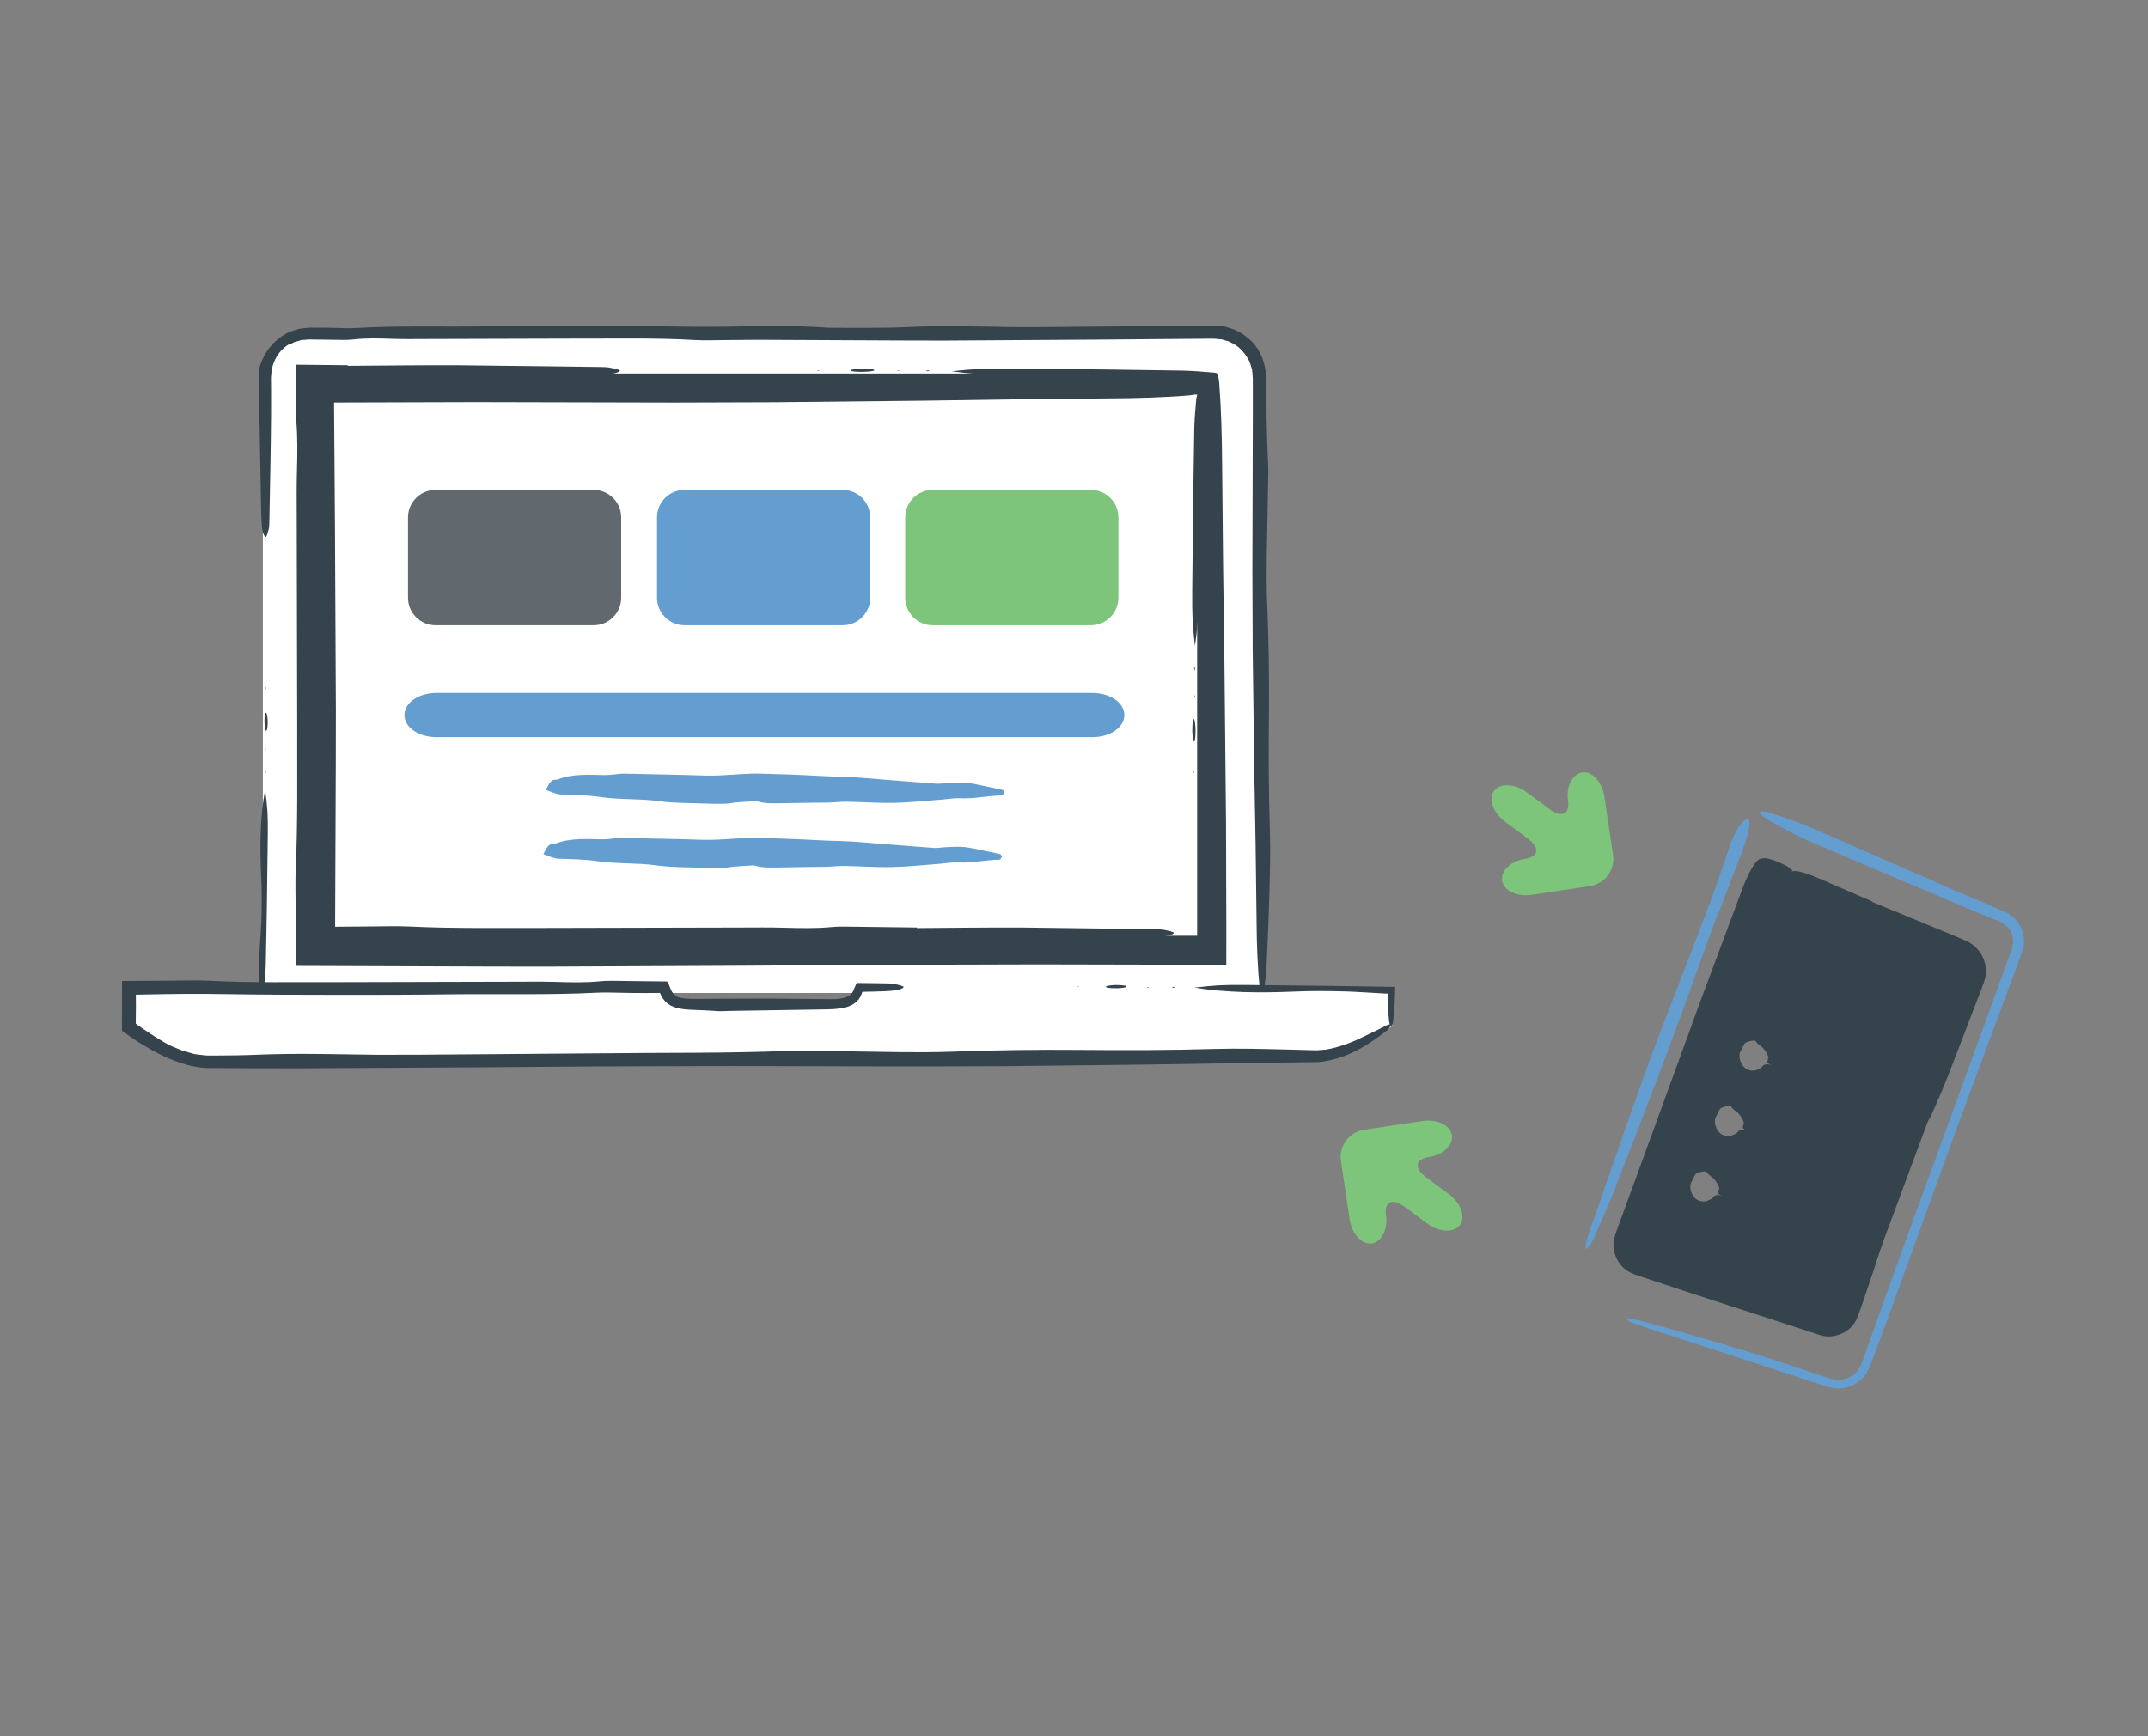 <?xml version="1.0" encoding="utf-8"?>
<!-- Generator: Adobe Illustrator 16.0.0, SVG Export Plug-In . SVG Version: 6.00 Build 0)  -->
<!DOCTYPE svg PUBLIC "-//W3C//DTD SVG 1.1//EN" "http://www.w3.org/Graphics/SVG/1.1/DTD/svg11.dtd">
<svg version="1.1" id="Layer_3" xmlns="http://www.w3.org/2000/svg" xmlns:xlink="http://www.w3.org/1999/xlink" x="0px" y="0px"
	 width="235px" height="190px" viewBox="0 0 235 190" enable-background="new 0 0 235 190" xml:space="preserve">
<rect x="0" y="0" width="235" height="190" fill="#808080" stroke="none"/>
<g>
	<g>
		<g>
			<path fill="#FFFFFF" d="M28.758,108.661V41.26c0-2.789,2.266-5.057,5.051-5.057h99.028c2.784,0,5.052,2.267,5.052,5.057v67.401"
				/>
			<g>
				<path fill="#35434C" d="M31.656,37.655c-1.14,0.652-1.86,1.902-1.967,3.176c-0.011,0.165-0.037,0.309-0.042,0.491l0.004,0.586
					l0.007,1.17l-0.002,2.34c-0.026,3.856-0.117,7.709-0.184,11.563c-0.005,0.307-0.014,0.682-0.067,0.897
					c-0.091,0.366-0.218,0.863-0.333,0.875c-0.124,0.011-0.311-0.382-0.365-0.762c-0.09-0.633-0.122-1.392-0.135-2.105
					l-0.267-14.331c-0.026-0.399,0.021-0.932,0.085-1.326c0.474-1.737,1.716-3.198,3.335-3.93c0.427-0.113,0.835-0.324,1.281-0.351
					c0.443-0.053,0.89-0.104,1.296-0.087c0.833-0.003,1.664,0.004,2.491,0.031c0.721,0.023,1.481,0.047,2.182,0.006
					c4.653-0.273,9.363-0.11,14.042-0.18c3.429-0.052,6.868-0.059,10.302-0.054c3.748,0.004,7.504,0.009,11.243,0.082
					c2.399,0.046,4.783,0.02,7.15-0.038c2.626-0.063,5.205-0.045,7.788,0.088c0.514,0.026,1.026,0.086,1.536,0.083
					c2.81-0.014,5.667,0.047,8.416-0.087c3.775-0.185,7.475-0.049,11.209,0.003c1.245,0.017,2.494,0.009,3.74-0.001
					c5.933-0.053,11.866-0.105,17.796-0.158c0.365-0.01,0.736-0.016,1.163,0.036l0.617,0.062l0.596,0.178
					c0.801,0.223,1.512,0.691,2.131,1.237c1.263,1.092,1.846,2.871,1.81,4.445c0.021,2.967,0.066,5.93,0.206,8.876
					c0.021,0.41,0.039,0.832,0.032,1.244l-0.17,9.354c-0.02,1.655-0.018,3.34,0.05,4.977c0.169,4.037,0.235,8.081,0.194,12.148
					c-0.044,4.275-0.041,8.533,0.105,12.806c0.077,2.252-0.001,4.58-0.061,6.858c-0.067,2.594-0.18,5.179-0.301,7.752
					c-0.042,0.899-0.159,1.771-0.267,2.621c-0.028,0.223-0.167,0.48-0.23,0.422c-0.104-0.096-0.241-0.376-0.271-0.68
					c-0.231-2.294-0.311-4.668-0.328-7.083l-0.107-8.438l-0.143-7.805l-0.175-13.437l-0.035-8.759l0.05-17.515l-0.002-3.127
					c0.021-0.559-0.057-0.954-0.089-1.394c-0.139-0.411-0.229-0.842-0.478-1.206c-0.434-0.739-1.067-1.409-1.874-1.741
					c-0.181-0.128-0.407-0.143-0.607-0.22c-0.204-0.074-0.413-0.129-0.632-0.129c-0.225-0.014-0.408-0.054-0.665-0.055l-0.782,0.005
					l-12.495,0.104l-16.256,0.101l-4.696-0.011l-15.637-0.074l-3.441,0.03c-1.146,0.006-2.329,0.059-3.433-0.007
					c-4.033-0.238-8.105-0.144-12.156-0.159l-17.199,0.049c-1.251,0.004-2.516,0.024-3.752-0.021
					c-1.461-0.052-2.855-0.093-4.291,0.077c-0.64,0.075-1.443,0.036-2.17,0.027l-2.647-0.032c-0.353,0.06-0.729,0.004-1.066,0.148
					c-0.172,0.054-0.35,0.093-0.521,0.152l-0.482,0.253L31.656,37.655z"/>
				<path fill="#35434C" d="M29.004,86.42c0.264,1.97,0.315,2.665,0.296,4.863L29.2,99.099c-0.041,2.183-0.082,4.366-0.123,6.544
					c-0.026,0.905-0.128,1.797-0.223,2.662c-0.021,0.197-0.157,0.382-0.233,0.354c-0.077-0.028-0.181-0.281-0.209-0.518
					c-0.167-1.426-0.074-2.878-0.002-4.313c0.052-1.025,0.15-2.03,0.183-3.061c0.052-1.636,0.065-3.226-0.019-4.928
					C28.417,92.688,28.45,89.437,29.004,86.42z"/>
				<path fill="#35434C" d="M29.103,77.996c0.027,0.034,0.063,0.044,0.081,0.109c0.138,0.517,0.132,1.104,0.049,1.681
					c-0.017,0.119-0.121,0.233-0.152,0.172c-0.163-0.319-0.195-1.434-0.061-1.882C29.037,78.017,29.075,78.021,29.103,77.996z"/>
				<path fill="#35434C" d="M29.07,84.287c0.007,0.077,0.026,0.174,0.018,0.224c-0.008,0.052-0.043,0.054-0.066,0.078L29,84.357
					L29.07,84.287z"/>
				<polygon fill="#35434C" points="29.011,81.92 29.08,81.918 29.052,82.114 				"/>
				<polygon fill="#35434C" points="29.089,75.458 29.069,75.219 29.131,75.26 				"/>
			</g>
		</g>
		<g>
			<g>
				<path fill="#35434C" d="M130.974,43.186V102.4H35.672V43.186H130.974 M133.289,40.875h-2.315H35.672h-2.31v2.313V102.4v2.309
					h2.31h95.302h2.313V102.4V43.186v-2.311H133.289L133.289,40.875z"/>
				<g>
					<g>
						<path fill="#35434C" d="M38.046,40.038c4.095-0.023,8.192-0.082,12.283-0.061l15.167,0.184
							c0.403,0.005,0.894,0.013,1.178,0.066c0.48,0.091,1.132,0.218,1.147,0.332c0.015,0.124-0.5,0.311-1,0.365
							c-0.83,0.09-1.825,0.121-2.761,0.135l-18.799,0.268c-0.546,0.008-1.135,0.051-1.63,0.019
							c-1.692-0.111-3.402-0.144-5.117-0.147c-1.602,0.007-3.208,0.013-4.809,0.02c-0.011,0.821-0.021,1.64-0.032,2.458
							c-0.024,0.945-0.047,1.942-0.006,2.861c0.273,6.104,0.11,12.281,0.18,18.419c0.052,4.497,0.058,9.009,0.054,13.514
							c-0.004,4.916-0.009,9.843-0.082,14.747c-0.046,3.147-0.019,6.274,0.038,9.38c0.009,0.534,0.019,1.066,0.028,1.591
							c0.507-0.003,1.012-0.005,1.516-0.007l2.027,0.017c1.349,0.018,2.693,0.053,4.039,0.105c0.674,0.026,1.345,0.086,2.015,0.083
							c3.686-0.014,7.433,0.047,11.04-0.087c4.952-0.185,9.805-0.049,14.704,0.003c1.633,0,3.271-0.001,4.906-0.001
							c7.782-0.053,15.567-0.105,23.344-0.158c7.772-0.085,15.586,0.014,23.316-0.266c0.538-0.021,1.092-0.039,1.632-0.032
							l10.157,0.156l0.014-0.697c0.02-2.172,0.018-4.382-0.05-6.528c-0.169-5.296-0.235-10.6-0.194-15.936
							c0.044-5.608,0.041-11.194-0.105-16.798c-0.077-2.954,0.001-6.008,0.061-8.996c0.067-3.403,0.18-6.794,0.301-10.169
							c0.042-1.18,0.159-2.323,0.268-3.438c0.028-0.292,0.167-0.63,0.23-0.554c0.104,0.126,0.241,0.494,0.271,0.893
							c0.229,3.008,0.31,6.122,0.327,9.29c0.036,3.691,0.072,7.381,0.107,11.068l0.143,10.237l0.175,17.626
							c0.012,3.827,0.023,7.66,0.035,11.489l-0.005,4.09l-20.624-0.045l-16.403,0.045l-16.391,0.104l-21.323,0.101l-6.161-0.011
							l-20.882-0.073l0.002-1.19l-0.031-4.933c-0.006-1.503-0.058-3.055,0.007-4.502c0.238-5.291,0.144-10.633,0.16-15.946
							c-0.017-7.518-0.033-15.04-0.05-22.56c-0.004-1.642-0.023-3.3,0.021-4.922c0.052-1.917,0.092-3.746-0.077-5.629
							c-0.076-0.839-0.037-1.893-0.028-2.847l0.024-3.257l5.64,0.059L38.046,40.038z"/>
						<path fill="#35434C" d="M104.113,40.629c2.583-0.264,3.496-0.315,6.38-0.296l10.252,0.1c2.862,0.041,5.729,0.082,8.583,0.123
							c1.188,0.026,2.356,0.129,3.492,0.224c0.259,0.021,0.501,0.157,0.465,0.233c-0.038,0.077-0.369,0.181-0.681,0.209
							c-1.869,0.168-3.773,0.074-5.656,0.002c-1.346-0.052-2.663-0.149-4.015-0.183c-2.146-0.052-4.23-0.065-6.464,0.019
							C112.336,41.215,108.07,41.183,104.113,40.629z"/>
						<path fill="#35434C" d="M93.063,40.529c0.046-0.026,0.059-0.063,0.144-0.08c0.679-0.139,1.449-0.133,2.206-0.05
							c0.155,0.017,0.306,0.121,0.225,0.152c-0.418,0.163-1.881,0.194-2.468,0.062C93.09,40.596,93.096,40.558,93.063,40.529z"/>
						<path fill="#35434C" d="M101.315,40.563c0.101-0.007,0.229-0.025,0.294-0.018c0.066,0.009,0.07,0.043,0.102,0.066
							l-0.303,0.021L101.315,40.563z"/>
						<polygon fill="#35434C" points="98.211,40.622 98.207,40.553 98.465,40.581 						"/>
						<polygon fill="#35434C" points="89.734,40.544 89.42,40.564 89.474,40.502 						"/>
					</g>
					<g>
						<path fill="#35434C" d="M100.322,101.563c3.863-0.023,7.729-0.082,11.59-0.061l14.311,0.184
							c0.38,0.005,0.844,0.013,1.111,0.066c0.452,0.091,1.068,0.218,1.082,0.332c0.015,0.124-0.472,0.311-0.942,0.365
							c-0.783,0.09-1.722,0.121-2.605,0.135l-17.738,0.268c-0.515,0.008-1.071,0.051-1.538,0.019
							c-4.064-0.283-8.235-0.05-12.332-0.16c-0.893-0.023-1.833-0.047-2.7-0.006c-5.759,0.273-11.588,0.11-17.379,0.18
							c-4.244,0.052-8.5,0.059-12.75,0.054c-4.639-0.004-9.288-0.009-13.916-0.082c-2.97-0.046-5.92-0.02-8.85,0.038
							c-0.845,0.009-1.686,0.019-2.515,0.027c-0.002-0.817-0.004-1.632-0.006-2.444l0.016-1.913
							c0.019-1.272,0.053-2.541,0.105-3.811c0.026-0.636,0.086-1.27,0.083-1.901c-0.014-3.478,0.047-7.014-0.087-10.417
							c-0.184-4.672-0.048-9.251,0.003-13.873c0-1.541,0-3.087-0.001-4.63c-0.048-7.101-0.096-14.203-0.144-21.299l1.831-0.015
							c7.333-0.085,14.706,0.014,22-0.266c0.508-0.021,1.03-0.04,1.54-0.032l11.579,0.17c2.049,0.02,4.134,0.018,6.159-0.05
							c4.997-0.169,10.001-0.235,15.035-0.194c5.293,0.044,10.563,0.041,15.851-0.105c2.787-0.077,5.669,0.001,8.488,0.061
							c3.211,0.067,6.41,0.18,9.595,0.301c1.113,0.042,2.192,0.159,3.244,0.267c0.275,0.028,0.595,0.167,0.522,0.23
							c-0.118,0.104-0.465,0.241-0.842,0.271c-2.838,0.231-5.776,0.311-8.766,0.328c-3.482,0.036-6.964,0.072-10.443,0.107
							l-9.66,0.143l-16.631,0.175c-3.611,0.012-7.228,0.023-10.841,0.035l-21.678-0.05l-15.379,0.045l-0.178,0.005l0.099,13.638
							l0.1,20.12l-0.01,5.813l-0.073,17.78l0.046,0.001l3.808-0.03c1.418-0.006,2.882-0.059,4.248,0.007
							c4.992,0.238,10.033,0.144,15.046,0.159c7.094-0.016,14.191-0.032,21.287-0.049c1.549-0.004,3.113-0.024,4.645,0.021
							c1.809,0.052,3.534,0.093,5.311-0.077c0.792-0.075,1.786-0.036,2.686-0.027l6.58,0.082L100.322,101.563z"/>
						<path fill="#35434C" d="M130.728,70.714c-0.264-2.438-0.315-3.299-0.296-6.02l0.1-9.674c0.041-2.701,0.082-5.404,0.123-8.099
							c0.026-1.12,0.129-2.224,0.224-3.295c0.021-0.244,0.157-0.473,0.233-0.438c0.077,0.036,0.181,0.349,0.209,0.642
							c0.168,1.765,0.074,3.562,0.002,5.337c-0.052,1.271-0.149,2.514-0.183,3.789c-0.052,2.024-0.065,3.991,0.019,6.099
							C131.313,62.955,131.281,66.979,130.728,70.714z"/>
						<path fill="#35434C" d="M130.628,81.141c-0.026-0.044-0.063-0.056-0.08-0.136c-0.139-0.64-0.133-1.367-0.05-2.081
							c0.017-0.146,0.121-0.289,0.152-0.212c0.163,0.395,0.194,1.774,0.062,2.328C130.694,81.114,130.656,81.109,130.628,81.141z"/>
						<path fill="#35434C" d="M130.661,73.354c-0.007-0.095-0.025-0.216-0.018-0.277c0.009-0.063,0.043-0.066,0.066-0.096
							l0.021,0.286L130.661,73.354z"/>
						<polygon fill="#35434C" points="130.721,76.283 130.651,76.286 130.68,76.043 						"/>
						<polygon fill="#35434C" points="130.643,84.281 130.663,84.578 130.601,84.527 						"/>
					</g>
				</g>
			</g>
		</g>
		<g>
			<path fill="#FFFFFF" d="M152.306,112.27v-3.943H94.967h-0.75c-0.546,1.887-2.269,1.848-4.33,1.848H76.763
				c-2.065,0-3.784,0.041-4.331-1.848h-0.75H14.345v3.943c0,0,4.768,3.559,8.272,3.559h43.891h33.631h43.889
				C147.535,115.83,152.306,112.27,152.306,112.27z"/>
			<g>
				<path fill="#35434C" d="M73.981,109.037c0.547,0.254,1.409,0.279,2.279,0.276l2.688-0.023l5.383-0.014l6.623,0.064
					c0.536,0.006,1.012-0.054,1.441-0.146c0.392-0.131,0.672-0.309,0.877-0.606c0.068-0.104,0.17-0.383,0.253-0.564l0.132-0.307
					c0.023-0.048,0.038-0.108,0.069-0.146l0.174,0.001l1.256,0.014l1.661,0.026c0.354,0.005,0.784,0.013,1.032,0.066
					c0.421,0.091,0.993,0.218,1.006,0.332c0.014,0.124-0.438,0.311-0.876,0.365c-0.728,0.09-1.6,0.121-2.421,0.135l-0.952,0.019
					l-0.209,0.004c-0.08-0.017-0.067,0.111-0.106,0.16c-0.06,0.136-0.089,0.261-0.172,0.403c-0.368,0.688-1.135,1.061-1.829,1.192
					c-0.709,0.146-1.415,0.16-2.101,0.172l-2.062,0.034l-8.24,0.131c-0.479,0.008-0.995,0.051-1.43,0.019
					c-0.946-0.076-1.887-0.099-2.859-0.144c-0.485-0.022-0.985-0.065-1.488-0.193c-0.253-0.038-0.498-0.184-0.746-0.274
					c-0.217-0.161-0.478-0.292-0.643-0.514c-0.175-0.217-0.366-0.455-0.395-0.592l-0.103-0.241
					c-0.051-0.055-0.161-0.014-0.238-0.025l-1.311,0.007c-0.957,0.003-1.913-0.004-2.865-0.031
					c-0.829-0.023-1.703-0.047-2.509-0.006c-5.351,0.273-10.767,0.11-16.147,0.18c-3.943,0.052-7.898,0.059-11.847,0.054
					c-4.31-0.004-8.629-0.009-12.929-0.082c-2.759-0.046-5.5-0.02-8.223,0.038c-0.434,0.009-0.865,0.019-1.291,0.027l0.007,1.275
					l-0.016,1.691c0.014,0.07-0.042,0.177,0.029,0.22l0.189,0.144c0.205,0.152,0.465,0.334,0.701,0.491
					c0.477,0.338,0.976,0.638,1.468,0.955c0.5,0.292,0.988,0.616,1.515,0.853l1.101,0.45c0.373,0.13,0.755,0.222,1.132,0.337
					c0.375,0.142,0.764,0.128,1.146,0.188c0.375,0.063,0.782,0.062,1.189,0.056c1.621-0.004,3.232-0.022,4.813-0.089
					c4.341-0.185,8.595-0.049,12.89,0.003c1.432,0,2.868-0.001,4.301-0.001c6.822-0.053,13.646-0.105,20.465-0.158
					c6.813-0.085,13.663,0.014,20.44-0.266c0.473-0.021,0.958-0.039,1.431-0.032l10.758,0.17c1.904,0.02,3.841,0.018,5.723-0.05
					c4.644-0.169,9.293-0.235,13.97-0.194c4.918,0.044,9.814,0.041,14.727-0.105c2.59-0.077,5.268,0.001,7.888,0.061l2.235,0.059
					l1.108,0.028l0.966-0.074c1.317-0.222,2.676-0.703,3.967-1.334c0.902-0.442,1.806-0.851,2.655-1.311
					c0.227-0.117,0.536-0.176,0.523-0.087c-0.023,0.147-0.209,0.444-0.482,0.667c-2.078,1.612-4.498,3.164-7.475,3.428l-9.714,0.129
					l-8.976,0.143l-15.452,0.175c-3.355,0.012-6.715,0.023-10.072,0.035l-20.142-0.05l-14.38,0.045l-14.369,0.104l-18.693,0.101
					l-5.401-0.011l-4.37-0.019c-1.716-0.072-3.221-0.614-4.623-1.236c-0.678-0.348-1.37-0.677-2.012-1.073
					c-0.329-0.188-0.652-0.383-0.966-0.592l-0.476-0.307l-0.572-0.397l-0.427-0.306l-0.213-0.154
					c-0.052-0.061-0.015-0.168-0.027-0.25l-0.003-0.953l0.004-1.093l0.008-3.174l0.967,0.001l4.483-0.03
					c1.317-0.006,2.678-0.059,3.946,0.007c4.639,0.238,9.322,0.144,13.979,0.159l19.778-0.049c1.439-0.004,2.893-0.024,4.315,0.021
					c1.681,0.052,3.284,0.093,4.934-0.077c0.736-0.075,1.66-0.036,2.496-0.027l3.057,0.038l1.088,0.011
					c0.218,0.021,0.49-0.037,0.663,0.047l0.252,0.621c0.199,0.546,0.265,0.509,0.344,0.654c0.104,0.101,0.202,0.188,0.35,0.264
					L73.981,109.037z"/>
				<path fill="#35434C" d="M130.672,108.08c2.265-0.264,3.065-0.315,5.594-0.296l8.987,0.1c2.462,0.037,4.927,0.075,7.383,0.112
					l-0.011,0.623l-0.033,0.957l-0.053,0.77c-0.046,0.508-0.093,1.015-0.138,1.514c-0.021,0.227-0.157,0.439-0.233,0.407
					c-0.077-0.033-0.181-0.323-0.209-0.596c-0.113-1.05-0.107-2.429-0.069-2.929l-1.198-0.067c-1.18-0.052-2.335-0.149-3.521-0.183
					c-1.881-0.052-3.708-0.065-5.666,0.019C137.881,108.666,134.142,108.634,130.672,108.08z"/>
				<path fill="#35434C" d="M120.984,107.98c0.04-0.026,0.052-0.063,0.126-0.08c0.595-0.139,1.271-0.133,1.934-0.05
					c0.137,0.017,0.269,0.121,0.197,0.152c-0.366,0.163-1.648,0.194-2.163,0.062C121.009,108.047,121.014,108.009,120.984,107.98z"
					/>
				<path fill="#35434C" d="M128.22,108.014c0.088-0.007,0.2-0.025,0.258-0.018c0.059,0.009,0.062,0.043,0.089,0.066l-0.266,0.021
					L128.22,108.014z"/>
				<polygon fill="#35434C" points="125.498,108.073 125.495,108.004 125.721,108.032 				"/>
				<polygon fill="#35434C" points="118.066,107.995 117.791,108.016 117.838,107.953 				"/>
			</g>
		</g>
	</g>
	<g>
		<path fill="#649DD0" d="M44.75,78.252c0-1.054,1.35-1.916,3-1.916h71.756c1.65,0,3,0.862,3,1.916c0,1.053-1.35,1.915-3,1.915
			H47.75C46.1,80.167,44.75,79.305,44.75,78.252z"/>
		<path fill="none" stroke="#649DD0" stroke-miterlimit="10" d="M44.75,78.252c0-1.054,1.35-1.916,3-1.916h71.756
			c1.65,0,3,0.862,3,1.916c0,1.053-1.35,1.915-3,1.915H47.75C46.1,80.167,44.75,79.305,44.75,78.252z"/>
	</g>
	<g>
		<line fill="#649DD0" x1="59.72" y1="86.309" x2="109.887" y2="86.309"/>
		<g>
			<path fill="#649DD0" d="M59.72,86.446c0.32-0.674,0.608-1.207,1.102-1.115c0.045,0.009,0.093,0,0.138-0.018
				c1.726-0.675,3.476-0.512,5.224-0.494c0.528,0.004,1.057-0.086,1.585-0.129c0.184-0.015,0.368-0.031,0.552-0.027l6.494,0.14
				c1.083,0.024,2.165,0.088,3.248,0.073c1.013-0.013,2.024-0.111,3.037-0.16c0.644-0.031,1.289-0.074,1.933-0.056
				c2.05,0.057,4.101,0.107,6.149,0.229c1.058,0.063,2.114,0.092,3.172,0.123c1.633,0.048,3.265,0.225,4.896,0.351
				c1.725,0.132,3.455,0.264,5.175,0.396c0.459,0.029,0.92-0.069,1.38-0.083c0.667-0.021,1.337-0.084,2.002-0.009
				c0.825,0.093,1.646,0.306,2.469,0.471c0.479,0.096,0.96,0.189,1.438,0.31c0.064,0.017,0.116,0.187,0.174,0.286
				c-0.067,0.095-0.136,0.192-0.2,0.283c-0.017,0.021-0.045,0.017-0.067,0.021s-0.046,0.011-0.068,0.011
				c-1.497,0.021-2.984,0.388-4.484,0.302c-0.619-0.035-1.241,0.082-1.862,0.131l-0.069,0.009c-1.748,0.128-3.496,0.326-5.244,0.364
				c-1.751,0.04-3.502-0.094-5.253-0.122c-0.644-0.011-1.288,0.074-1.932,0.095l-1.797,0.015l-3.593,0.061
				c-0.828,0.006-1.658,0.043-2.48-0.215c-0.089-0.028-0.184-0.016-0.275-0.011c-0.62,0.036-1.241,0.063-1.86,0.116
				c-0.46,0.039-0.919,0.146-1.379,0.159c-0.736,0.021-1.474,0.008-2.211-0.021c-1.682-0.067-3.368-0.029-5.043-0.262
				c-2.116-0.294-4.239-0.143-6.35-0.448c-1.427-0.207-2.85-0.236-4.277-0.274C60.87,86.93,60.321,86.66,59.72,86.446z"/>
		</g>
	</g>
	<g>
		<line fill="#649DD0" x1="59.452" y1="93.337" x2="109.619" y2="93.337"/>
		<g>
			<path fill="#649DD0" d="M59.452,93.475c0.32-0.674,0.608-1.207,1.102-1.115c0.045,0.009,0.093,0,0.138-0.018
				c1.726-0.675,3.476-0.512,5.224-0.494c0.528,0.004,1.057-0.086,1.585-0.129c0.184-0.015,0.368-0.031,0.552-0.027l6.494,0.14
				c1.083,0.024,2.165,0.088,3.248,0.073c1.013-0.013,2.024-0.111,3.037-0.16c0.644-0.031,1.289-0.074,1.933-0.056
				c2.05,0.057,4.101,0.107,6.149,0.229c1.058,0.063,2.114,0.092,3.172,0.123c1.633,0.048,3.265,0.225,4.896,0.351
				c1.725,0.132,3.455,0.264,5.175,0.396c0.459,0.029,0.92-0.069,1.38-0.083c0.667-0.021,1.337-0.084,2.002-0.009
				c0.825,0.093,1.646,0.306,2.469,0.471c0.479,0.096,0.96,0.189,1.438,0.31c0.064,0.017,0.116,0.187,0.174,0.286
				c-0.067,0.095-0.136,0.192-0.2,0.283c-0.017,0.021-0.045,0.017-0.067,0.021s-0.046,0.011-0.068,0.011
				c-1.497,0.021-2.984,0.388-4.484,0.302c-0.619-0.035-1.241,0.082-1.862,0.13l-0.069,0.01c-1.748,0.128-3.496,0.326-5.244,0.364
				c-1.751,0.04-3.502-0.094-5.253-0.122c-0.644-0.011-1.288,0.074-1.932,0.095l-1.797,0.015l-3.593,0.061
				c-0.828,0.006-1.658,0.043-2.48-0.215c-0.089-0.028-0.184-0.016-0.275-0.011c-0.62,0.036-1.241,0.063-1.86,0.116
				c-0.46,0.039-0.919,0.146-1.379,0.159c-0.736,0.021-1.474,0.008-2.211-0.021c-1.682-0.067-3.368-0.029-5.043-0.262
				c-2.116-0.294-4.239-0.143-6.35-0.448c-1.427-0.207-2.85-0.236-4.277-0.274C60.603,93.958,60.054,93.688,59.452,93.475z"/>
		</g>
	</g>
	<g>
		<path fill="#7DC57A" d="M156.123,133.878c1.326,0.981,2.946,1.062,3.602,0.177c0.654-0.884,0.104-2.41-1.222-3.393l-2.505-1.854
			c-1.326-0.982-1.162-1.972,0.365-2.2s2.644-1.305,2.48-2.393c-0.162-1.088-1.63-1.778-3.262-1.534l-6.35,0.949
			c-1.632,0.244-2.769,1.778-2.526,3.411l0.943,6.349c0.242,1.633,1.331,2.836,2.42,2.674c1.089-0.161,1.795-1.534,1.569-3.052
			s0.675-1.955,2.001-0.974L156.123,133.878z"/>
	</g>
	<g>
		<path fill="#7DC57A" d="M167.057,86.72c-1.326-0.982-2.946-1.062-3.602-0.177c-0.654,0.884-0.104,2.411,1.222,3.393l2.505,1.854
			c1.326,0.981,1.162,1.971-0.365,2.2s-2.644,1.305-2.48,2.393c0.162,1.088,1.63,1.778,3.262,1.534l6.35-0.949
			c1.632-0.244,2.769-1.779,2.526-3.411l-0.943-6.35c-0.242-1.632-1.331-2.835-2.42-2.674s-1.795,1.535-1.569,3.052
			s-0.675,1.956-2.001,0.974L167.057,86.72z"/>
	</g>
	<g>
		<g>
			<g>
				<g>
					<path fill="#649DD0" d="M71.883,56.614c0-1.65,1.35-3,3-3h17.322c1.65,0,3,1.35,3,3v8.809c0,1.65-1.35,3-3,3H74.883
						c-1.65,0-3-1.35-3-3V56.614z"/>
				</g>
				<g>
					<path fill="#7DC57A" d="M99.035,56.614c0-1.65,1.35-3,3-3h17.322c1.65,0,3,1.35,3,3v8.809c0,1.65-1.35,3-3,3h-17.322
						c-1.65,0-3-1.35-3-3V56.614z"/>
				</g>
			</g>
		</g>
	</g>
	<g>
		<g>
			<g>
				<g>
					<path fill="#61696E" d="M44.639,56.614c0-1.65,1.35-3,3-3h17.322c1.65,0,3,1.35,3,3v8.809c0,1.65-1.35,3-3,3H47.639
						c-1.65,0-3-1.35-3-3V56.614z"/>
				</g>
			</g>
		</g>
	</g>
	<g>
		<g>
			<path fill="#649DD0" d="M211.811,96.563c2.601,1.119,5.165,2.162,7.794,3.348c1.41,0.736,2.158,2.489,1.701,4.015
				c-0.462,1.394-0.977,2.659-1.461,3.995l-5.881,15.841l-7.105,19.635l-1.394,3.752l-0.702,1.874
				c-0.183,0.578-0.556,1.412-1.131,1.917c-0.851,0.811-2.1,1.191-3.27,0.921c-0.311-0.061-0.552-0.14-0.781-0.218l-0.712-0.233
				l-1.424-0.465l-5.696-1.858l-11.395-3.716c-0.695-0.228-1.394-0.474-2.069-0.73c-0.172-0.065-0.286-0.216-0.373-0.316
				c-0.029-0.034,0.076-0.063,0.17-0.047c0.497,0.082,0.996,0.133,1.521,0.278c5.743,1.591,11.464,3.213,17.283,5.183l2.365,0.794
				c0.389,0.122,0.804,0.283,1.171,0.372c0.352,0.094,0.723,0.123,1.082,0.063c0.721-0.105,1.394-0.514,1.811-1.099
				c0.39-0.549,0.607-1.43,0.903-2.192l3.354-9.404l5.934-16.282l4.254-11.692l2.125-5.847c0.846-1.767,0.148-3.309-1.737-3.857
				l-3.288-1.351l-15.552-6.6c-2.239-0.945-4.289-1.959-6.104-3.075c-0.375-0.231-0.729-0.577-0.671-0.687
				c0.06-0.113,0.588-0.101,1.003,0.032c1.321,0.425,2.706,0.87,4.027,1.421c2.594,1.083,5.161,2.245,7.739,3.372l6.52,2.84
				L211.811,96.563z"/>
			<path fill="#649DD0" d="M187.818,100.265l-3.755,10.414c-1.067,2.916-2.16,5.826-3.267,8.728
				c-1.424,3.73-2.853,7.464-4.317,11.169c-0.696,1.764-1.469,3.484-2.23,5.179c-0.185,0.408-0.547,0.887-0.682,0.898
				c-0.287,0.024-0.008-0.857,0.201-1.518c0.264-0.827,0.584-1.667,0.874-2.502c1.162-3.339,2.323-6.678,3.486-10.021
				c1.083-3.06,2.172-6.129,3.319-9.166l5.1-13.252c0.783-2.06,1.496-4.153,2.236-6.232c0.246-0.692,0.456-1.401,0.721-2.079
				c0.487-1.251,1.312-2.311,1.741-2.301c0.268,0.007,0.202,1.08-0.242,2.414c-0.412,1.238-0.911,2.485-1.381,3.724l-1.748,4.558
				L187.818,100.265z"/>
		</g>
	</g>
	<g>
		<g>
			<path fill="#35434C" d="M196.067,95.388c-1.519-0.644-2.999-1.024-3.288-0.846s-0.998,1.59-1.574,3.137l-13.992,37.556
				c-0.576,1.547,0.23,3.244,1.794,3.773l20.123,6.809c1.563,0.529,3.313-0.304,3.887-1.851l13.606-36.606
				c0.574-1.547-0.198-3.34-1.717-3.983L196.067,95.388z M188.355,130.852c-0.38,1.013-1.52,1.529-2.531,1.148
				c-1.013-0.38-1.529-1.52-1.148-2.531c0.38-1.013,1.52-1.529,2.531-1.148C188.22,128.7,188.736,129.84,188.355,130.852z
				 M191.047,123.695c-0.381,1.013-1.521,1.529-2.533,1.148c-1.012-0.38-1.528-1.52-1.148-2.532
				c0.381-1.013,1.521-1.529,2.533-1.149C190.91,121.543,191.427,122.683,191.047,123.695z M193.736,116.539
				c-0.38,1.012-1.52,1.528-2.531,1.148c-1.013-0.381-1.529-1.521-1.148-2.532c0.38-1.012,1.52-1.528,2.531-1.147
				C193.601,114.388,194.117,115.527,193.736,116.539z"/>
		</g>
		<g>
			<g>
				<path fill="#35434C" d="M192.872,117.878c-0.425,0.194-0.903,0.253-1.362,0.178c-0.459-0.087-0.877-0.319-1.215-0.638
					c-0.408-0.396-0.734-0.933-0.784-1.552c-0.012-0.237,0.042-0.466,0.099-0.693c0.135-0.687,0.59-1.359,1.272-1.709
					c0.063-0.028,0.133-0.045,0.204-0.047c0.019-0.001,0.058,0.073,0.083,0.12c0.009,0.017,0.016,0.064,0.012,0.078
					c-0.021,0.074-0.03,0.17-0.063,0.206c-0.354,0.427-0.469,0.85-0.666,1.159c-0.227,0.36-0.161,0.815-0.039,1.156
					c0.108,0.305,0.281,0.577,0.521,0.767c0.355,0.258,0.808,0.325,1.185,0.209c0.057-0.007,0.103-0.05,0.153-0.071
					c0.252-0.07,0.487-0.223,0.631-0.441c0.08-0.081,0.188-0.125,0.482-0.137c0.06-0.002,0.204,0.021,0.295,0.056
					c0.093,0.034,0.22,0.122,0.232,0.167c0.041,0.136,0.075,0.299,0.022,0.415c-0.136,0.207-0.321,0.382-0.528,0.507
					c-0.158,0.129-0.35,0.203-0.528,0.285L192.872,117.878z"/>
				<path fill="#35434C" d="M193.49,115.765c-0.053-0.216-0.145-0.407-0.25-0.583c-0.089-0.15-0.187-0.284-0.292-0.426
					c-0.149-0.166-0.322-0.313-0.528-0.448c-0.101-0.048-0.186-0.194-0.301-0.293c-0.027-0.025-0.056-0.162-0.054-0.258
					c0.005-0.203,0.087-0.235,0.151-0.257c0.081-0.031,0.155,0.005,0.235,0.006c0.318,0.007,0.654,0.08,0.955,0.24
					c0.279,0.143,0.53,0.356,0.702,0.624c0.242,0.4,0.315,0.866,0.324,1.307c0,0.203,0.034,0.415,0.03,0.629
					c-0.009,0.069,0.013,0.148-0.014,0.215c-0.051,0.129-0.381,0.139-0.679,0.031c-0.186-0.066-0.399-0.215-0.419-0.296
					c-0.021-0.08,0.04-0.142,0.044-0.216c0.016-0.089,0.032-0.182,0.049-0.272L193.49,115.765z"/>
			</g>
			<g>
				<path fill="#35434C" d="M190.182,125.034c-0.425,0.194-0.903,0.253-1.362,0.178c-0.459-0.087-0.878-0.318-1.216-0.638
					c-0.407-0.396-0.733-0.934-0.783-1.552c-0.013-0.237,0.042-0.466,0.098-0.694c0.136-0.687,0.591-1.359,1.273-1.709
					c0.063-0.028,0.133-0.045,0.204-0.047c0.019-0.001,0.058,0.073,0.083,0.12c0.009,0.017,0.016,0.064,0.012,0.078
					c-0.021,0.074-0.03,0.169-0.063,0.206c-0.354,0.427-0.469,0.85-0.666,1.159c-0.228,0.36-0.161,0.816-0.039,1.157
					c0.108,0.305,0.28,0.578,0.521,0.767c0.354,0.259,0.808,0.325,1.185,0.21c0.057-0.008,0.103-0.051,0.154-0.072
					c0.251-0.069,0.487-0.223,0.631-0.44c0.08-0.082,0.188-0.126,0.482-0.138c0.06-0.002,0.204,0.021,0.295,0.055
					c0.093,0.035,0.219,0.124,0.232,0.168c0.041,0.136,0.075,0.299,0.022,0.415c-0.136,0.207-0.321,0.382-0.529,0.508
					c-0.158,0.129-0.349,0.203-0.527,0.285L190.182,125.034z"/>
				<path fill="#35434C" d="M190.8,122.92c-0.053-0.215-0.145-0.407-0.25-0.583c-0.088-0.15-0.187-0.284-0.291-0.426
					c-0.15-0.167-0.322-0.314-0.528-0.449c-0.101-0.048-0.186-0.193-0.302-0.293c-0.026-0.025-0.056-0.161-0.054-0.257
					c0.005-0.204,0.087-0.235,0.151-0.258c0.081-0.031,0.155,0.005,0.235,0.006c0.319,0.006,0.656,0.08,0.956,0.24
					c0.279,0.144,0.53,0.358,0.702,0.625c0.242,0.4,0.314,0.867,0.324,1.307c0,0.204,0.033,0.415,0.03,0.629
					c-0.009,0.069,0.013,0.148-0.014,0.215c-0.051,0.129-0.381,0.14-0.679,0.032c-0.186-0.066-0.4-0.214-0.419-0.296
					c-0.022-0.08,0.039-0.142,0.044-0.216c0.016-0.09,0.031-0.182,0.048-0.273L190.8,122.92z"/>
			</g>
			<g>
				<path fill="#35434C" d="M187.491,132.19c-0.425,0.194-0.903,0.254-1.362,0.178c-0.459-0.087-0.877-0.318-1.215-0.637
					c-0.408-0.396-0.734-0.934-0.784-1.552c-0.012-0.237,0.043-0.467,0.099-0.694c0.136-0.686,0.59-1.359,1.272-1.708
					c0.063-0.029,0.133-0.046,0.204-0.048c0.018-0.001,0.058,0.073,0.083,0.12c0.009,0.017,0.015,0.064,0.011,0.078
					c-0.021,0.074-0.029,0.17-0.062,0.206c-0.354,0.428-0.468,0.85-0.666,1.159c-0.227,0.36-0.161,0.816-0.039,1.157
					c0.108,0.305,0.281,0.577,0.521,0.766c0.355,0.258,0.809,0.325,1.185,0.21c0.057-0.008,0.104-0.051,0.154-0.072
					c0.251-0.069,0.487-0.222,0.63-0.44c0.08-0.082,0.188-0.125,0.482-0.138c0.06-0.002,0.204,0.021,0.295,0.056
					c0.093,0.034,0.22,0.122,0.232,0.167c0.042,0.136,0.075,0.299,0.022,0.415c-0.135,0.207-0.32,0.382-0.528,0.507
					c-0.158,0.13-0.349,0.204-0.527,0.286L187.491,132.19z"/>
				<path fill="#35434C" d="M188.109,130.077c-0.053-0.216-0.145-0.407-0.25-0.583c-0.089-0.15-0.187-0.284-0.292-0.426
					c-0.149-0.166-0.322-0.313-0.528-0.448c-0.101-0.048-0.186-0.194-0.302-0.294c-0.026-0.024-0.055-0.161-0.053-0.257
					c0.005-0.203,0.087-0.235,0.151-0.257c0.081-0.031,0.155,0.005,0.235,0.006c0.318,0.007,0.654,0.08,0.955,0.239
					c0.279,0.144,0.53,0.357,0.702,0.625c0.242,0.4,0.315,0.866,0.324,1.307c0,0.203,0.034,0.415,0.03,0.629
					c-0.009,0.069,0.013,0.148-0.014,0.215c-0.051,0.129-0.381,0.139-0.679,0.031c-0.186-0.066-0.399-0.215-0.419-0.296
					c-0.021-0.08,0.04-0.142,0.044-0.216c0.016-0.089,0.032-0.182,0.049-0.272L188.109,130.077z"/>
			</g>
			<g>
				<path fill="#35434C" d="M187.89,107.417l-9.814,26.317l-0.376,1.019c-0.133,0.342-0.253,0.682-0.317,0.988
					c-0.125,0.638,0,1.316,0.344,1.863c0.344,0.559,0.881,0.934,1.522,1.144l2.062,0.676l8.246,2.704
					c2.1,0.709,4.203,1.42,6.302,2.129l2.366,0.776c0.388,0.121,0.806,0.278,1.167,0.368c0.339,0.09,0.694,0.119,1.041,0.065
					c0.695-0.098,1.347-0.485,1.754-1.044c0.379-0.512,0.603-1.391,0.899-2.153l3.373-9.373c0.207-0.571,0.428-1.146,0.657-1.701
					c0.059-0.142,0.182-0.235,0.264-0.306c0.028-0.023,0.047,0.063,0.03,0.141c-0.084,0.41-0.145,0.821-0.279,1.253
					c-0.739,2.363-1.484,4.722-2.268,7.088c-0.4,1.182-0.803,2.366-1.206,3.557c-0.218,0.59-0.372,1.191-0.739,1.803
					c-0.367,0.59-0.951,1.021-1.589,1.277c-0.696,0.27-1.493,0.331-2.216,0.094l-1.978-0.646l-3.944-1.285l-7.894-2.562
					l-3.419-1.128l-1.709-0.567l-0.854-0.284l-0.428-0.142c-0.15-0.058-0.317-0.137-0.475-0.207c-1.288-0.6-2.054-2.083-1.862-3.49
					c0.138-0.738,0.379-1.25,0.576-1.82l0.619-1.691l7.091-19.429l1.002-2.78l4.919-13.169c0.195-0.481,0.398-0.95,0.636-1.403
					c0.114-0.228,0.243-0.45,0.378-0.673c0.077-0.115,0.136-0.219,0.228-0.34c0.102-0.131,0.277-0.333,0.445-0.443
					c0.188-0.098,0.406-0.124,0.618-0.115c0.245-0.016,0.326,0.032,0.469,0.057c0.257,0.063,0.488,0.138,0.713,0.225
					c0.451,0.166,0.864,0.37,1.263,0.583c0.328,0.179,0.631,0.46,0.585,0.544c-0.05,0.089-0.481,0.071-0.825-0.022
					c-0.546-0.156-1.117-0.285-1.675-0.37c-0.741-0.097-0.561-0.106-0.939,0.531c-0.531,0.998-0.944,2.065-1.364,3.162l-1.269,3.272
					l-2.114,5.52L187.89,107.417z"/>
				<path fill="#35434C" d="M204.791,98.688l8.506,3.507l1.785,0.75c0.682,0.305,1.261,0.814,1.647,1.442
					c0.401,0.623,0.567,1.381,0.521,2.116c0.006,0.369-0.131,0.738-0.226,1.074l-0.343,0.905c-1.192,3.097-2.385,6.196-3.574,9.289
					c-0.576,1.467-1.212,2.899-1.838,4.311c-0.151,0.34-0.444,0.741-0.551,0.753c-0.226,0.024,0.007-0.707,0.183-1.256
					c0.221-0.687,0.485-1.385,0.728-2.079l2.901-8.326l1.36-3.816l0.086-0.238l0.044-0.191c0.023-0.128,0.083-0.249,0.072-0.383
					c-0.001-0.13,0.023-0.261,0.012-0.392l-0.055-0.391c-0.125-0.515-0.408-0.988-0.796-1.334c-0.491-0.448-1.576-0.792-2.436-1.2
					l-2.702-1.184l-5.408-2.36c-1.682-0.727-3.393-1.398-5.091-2.091c-0.565-0.231-1.146-0.434-1.699-0.678
					c-1.021-0.45-1.879-1.155-1.862-1.493c0.011-0.211,0.894-0.102,1.983,0.318c1.012,0.389,2.029,0.848,3.041,1.284l3.721,1.617
					L204.791,98.688z"/>
			</g>
		</g>
	</g>
</g>
</svg>
